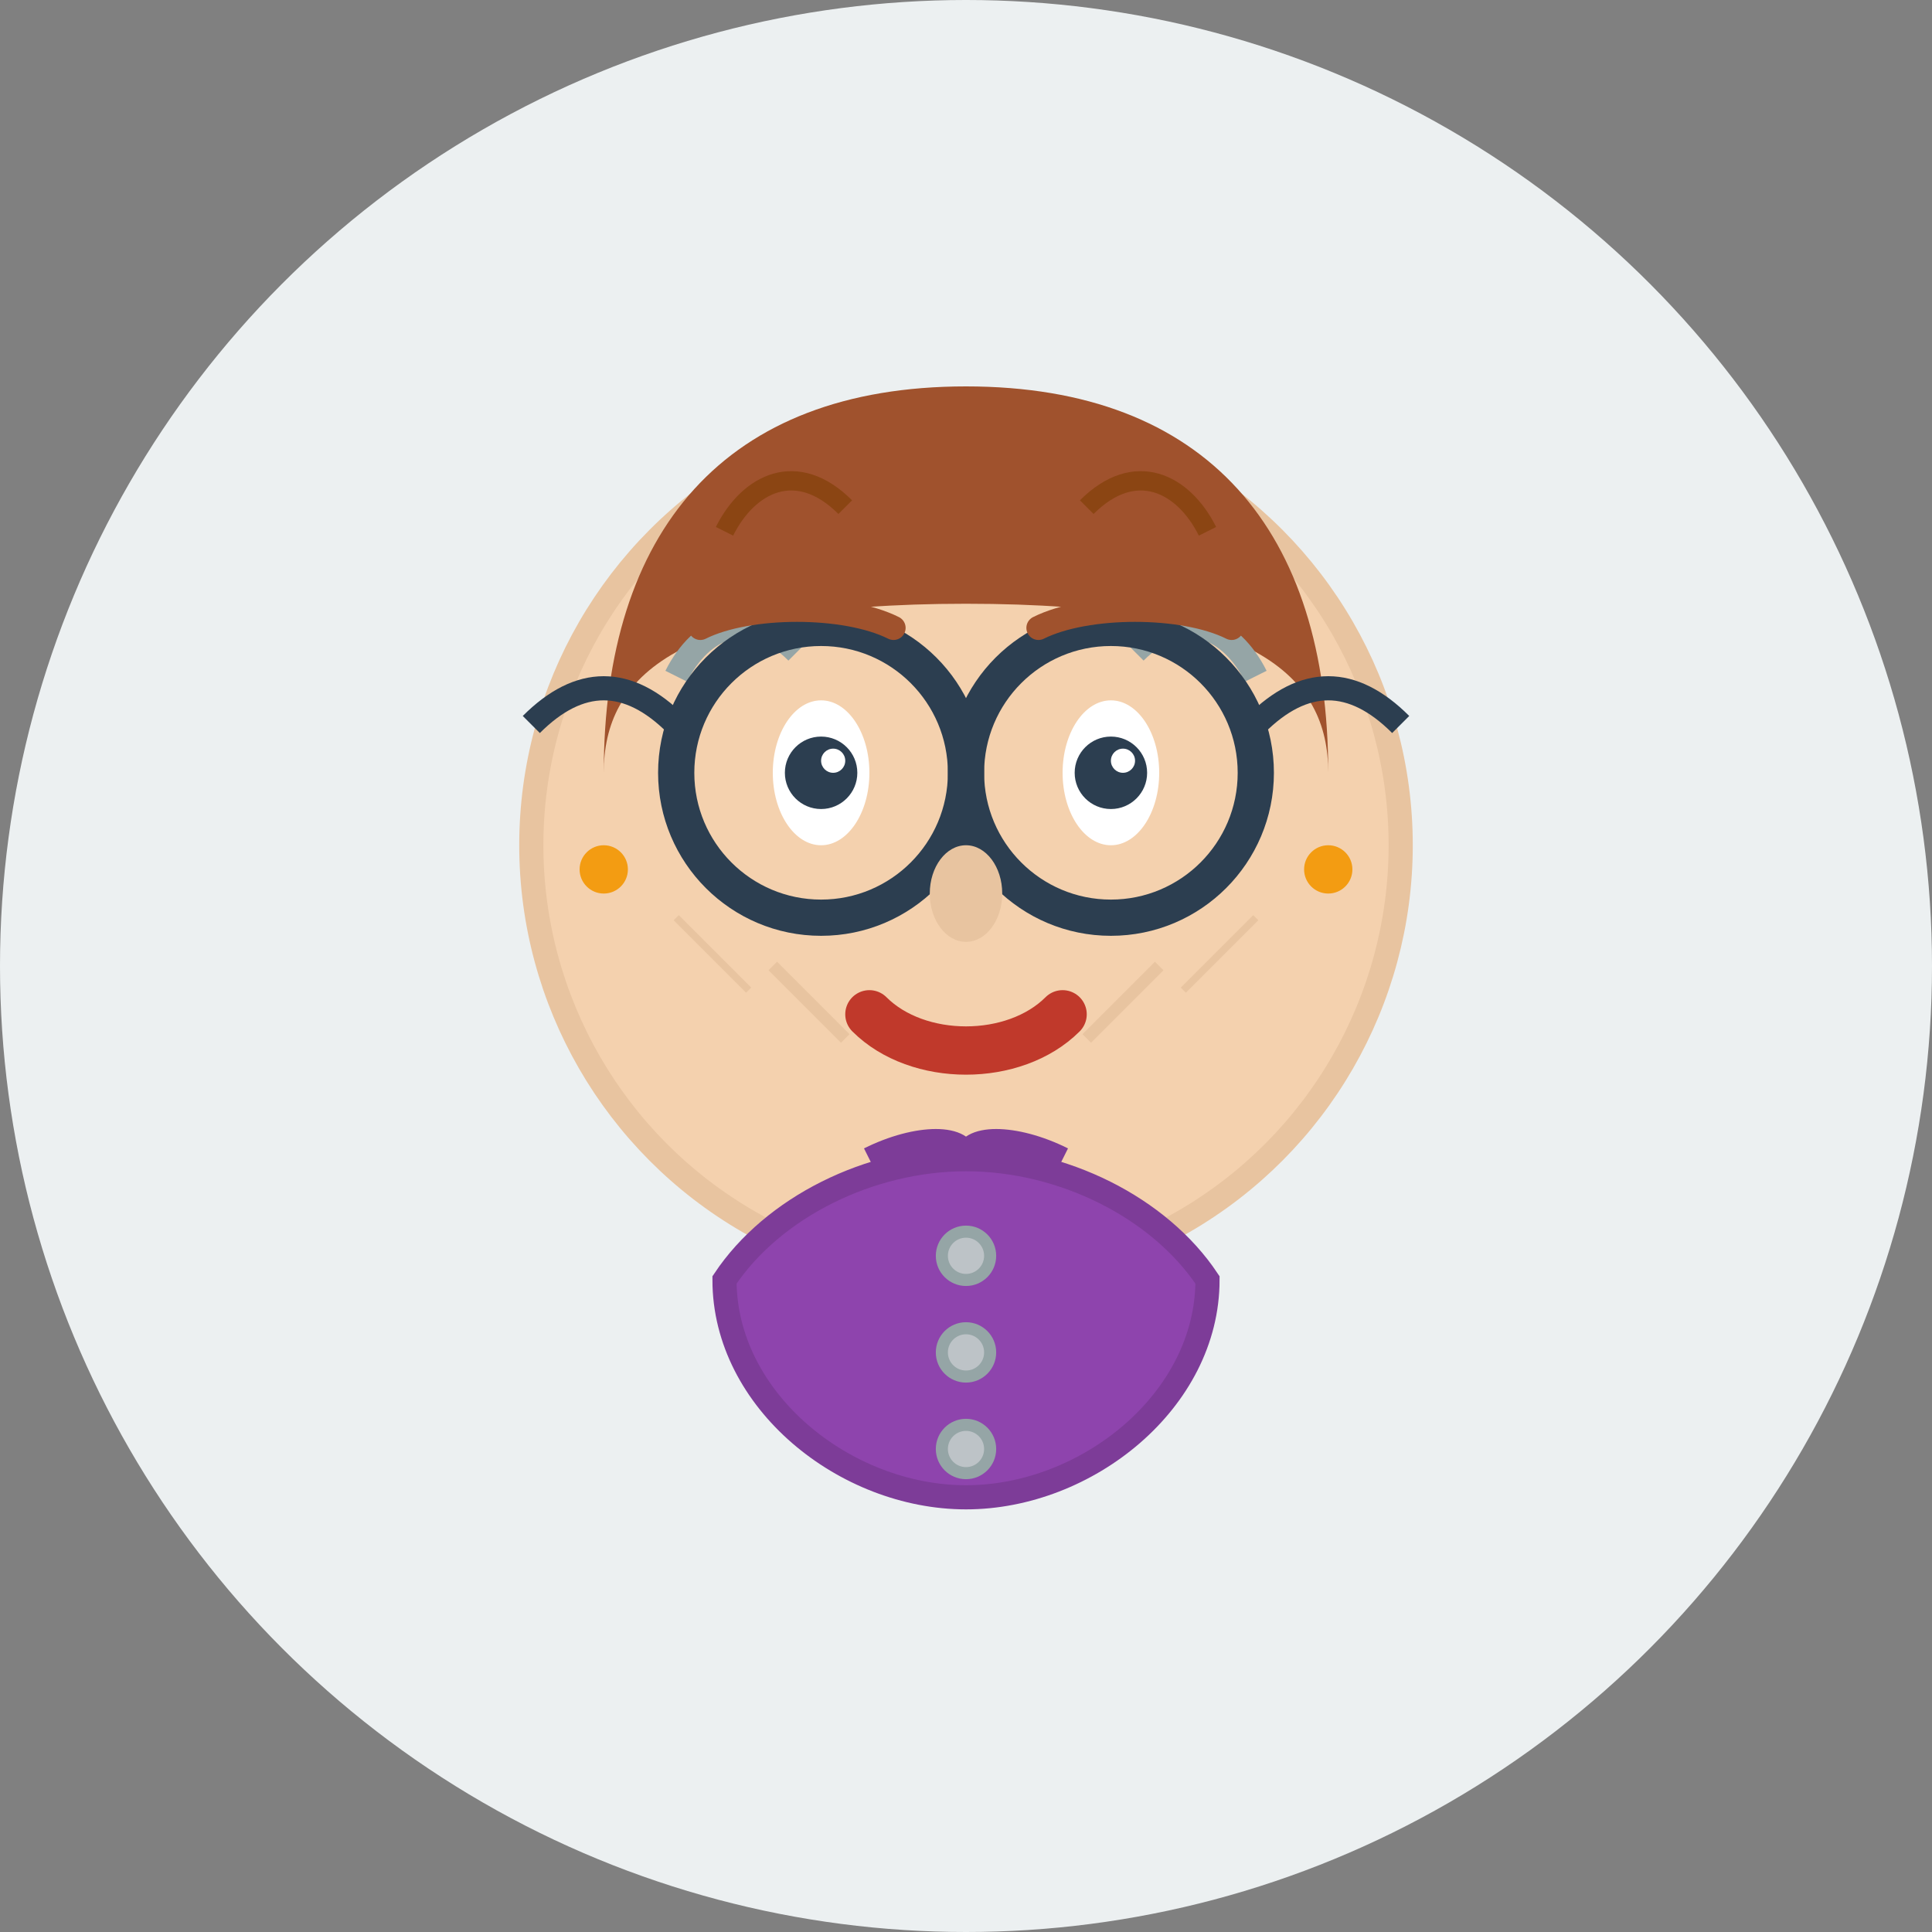 <svg width="80" height="80" viewBox="0 0 80 80" fill="none" xmlns="http://www.w3.org/2000/svg">
  <rect x="0" y="0" width="80" height="80" fill="#808080" stroke="none"/>
  <!-- Background circle -->
  <circle cx="40" cy="40" r="40" fill="#ecf0f1"/>
  
  <!-- Face circle -->
  <circle cx="40" cy="35" r="18" fill="#f4d1ae" stroke="#e8c4a0" stroke-width="1"/>
  
  <!-- Hair (shorter, more mature style) -->
  <path d="M25 32C25 22 30 16 40 16C50 16 55 22 55 32C55 28 52 25 40 25C28 25 25 28 25 32Z" fill="#a0522d"/>
  
  <!-- Hair with some gray -->
  <path d="M28 28C29 26 31 25 33 27" stroke="#95a5a6" stroke-width="1" fill="none"/>
  <path d="M47 27C49 25 51 26 52 28" stroke="#95a5a6" stroke-width="1" fill="none"/>
  
  <!-- Eyes -->
  <ellipse cx="34" cy="32" rx="2" ry="3" fill="white"/>
  <ellipse cx="46" cy="32" rx="2" ry="3" fill="white"/>
  <circle cx="34" cy="32" r="1.5" fill="#2c3e50"/>
  <circle cx="46" cy="32" r="1.5" fill="#2c3e50"/>
  <circle cx="34.5" cy="31.5" r="0.5" fill="white"/>
  <circle cx="46.5" cy="31.5" r="0.5" fill="white"/>
  
  <!-- Glasses -->
  <circle cx="34" cy="32" r="6" fill="none" stroke="#2c3e50" stroke-width="1.5"/>
  <circle cx="46" cy="32" r="6" fill="none" stroke="#2c3e50" stroke-width="1.5"/>
  <line x1="40" y1="32" x2="40" y2="32" stroke="#2c3e50" stroke-width="1.5"/>
  <path d="M28 30C26 28 24 28 22 30" stroke="#2c3e50" stroke-width="1" fill="none"/>
  <path d="M52 30C54 28 56 28 58 30" stroke="#2c3e50" stroke-width="1" fill="none"/>
  
  <!-- Eyebrows (behind glasses) -->
  <path d="M29 26C31 25 35 25 37 26" stroke="#a0522d" stroke-width="1" fill="none" stroke-linecap="round"/>
  <path d="M43 26C45 25 49 25 51 26" stroke="#a0522d" stroke-width="1" fill="none" stroke-linecap="round"/>
  
  <!-- Nose -->
  <ellipse cx="40" cy="37" rx="1.5" ry="2" fill="#e8c4a0"/>
  
  <!-- Mouth (gentle smile) -->
  <path d="M36 42C38 44 42 44 44 42" stroke="#c0392b" stroke-width="2" fill="none" stroke-linecap="round"/>
  
  <!-- Smile lines -->
  <path d="M32 40C33 41 34 42 35 43" stroke="#e8c4a0" stroke-width="0.5" fill="none"/>
  <path d="M48 40C47 41 46 42 45 43" stroke="#e8c4a0" stroke-width="0.5" fill="none"/>
  
  <!-- Clothing (cardigan/sweater) -->
  <path d="M30 53C32 50 36 48 40 48C44 48 48 50 50 53C50 58 45 62 40 62C35 62 30 58 30 53Z" fill="#8e44ad" stroke="#7d3c98" stroke-width="1"/>
  
  <!-- Cardigan buttons -->
  <circle cx="40" cy="52" r="1" fill="#bdc3c7" stroke="#95a5a6" stroke-width="0.5"/>
  <circle cx="40" cy="56" r="1" fill="#bdc3c7" stroke="#95a5a6" stroke-width="0.5"/>
  <circle cx="40" cy="60" r="1" fill="#bdc3c7" stroke="#95a5a6" stroke-width="0.5"/>
  
  <!-- Collar/neckline -->
  <path d="M36 48C38 47 40 47 40 48C40 47 42 47 44 48" stroke="#7d3c98" stroke-width="1" fill="none"/>
  
  <!-- Jewelry (small earrings) -->
  <circle cx="25" cy="36" r="1" fill="#f39c12"/>
  <circle cx="55" cy="36" r="1" fill="#f39c12"/>
  
  <!-- Hair texture details -->
  <path d="M30 22C31 20 33 19 35 21" stroke="#8b4513" stroke-width="0.8" fill="none"/>
  <path d="M45 21C47 19 49 20 50 22" stroke="#8b4513" stroke-width="0.8" fill="none"/>
  
  <!-- Gentle wrinkles (character lines) -->
  <path d="M28 38C29 39 30 40 31 41" stroke="#e8c4a0" stroke-width="0.3" fill="none"/>
  <path d="M52 38C51 39 50 40 49 41" stroke="#e8c4a0" stroke-width="0.3" fill="none"/>
</svg>
